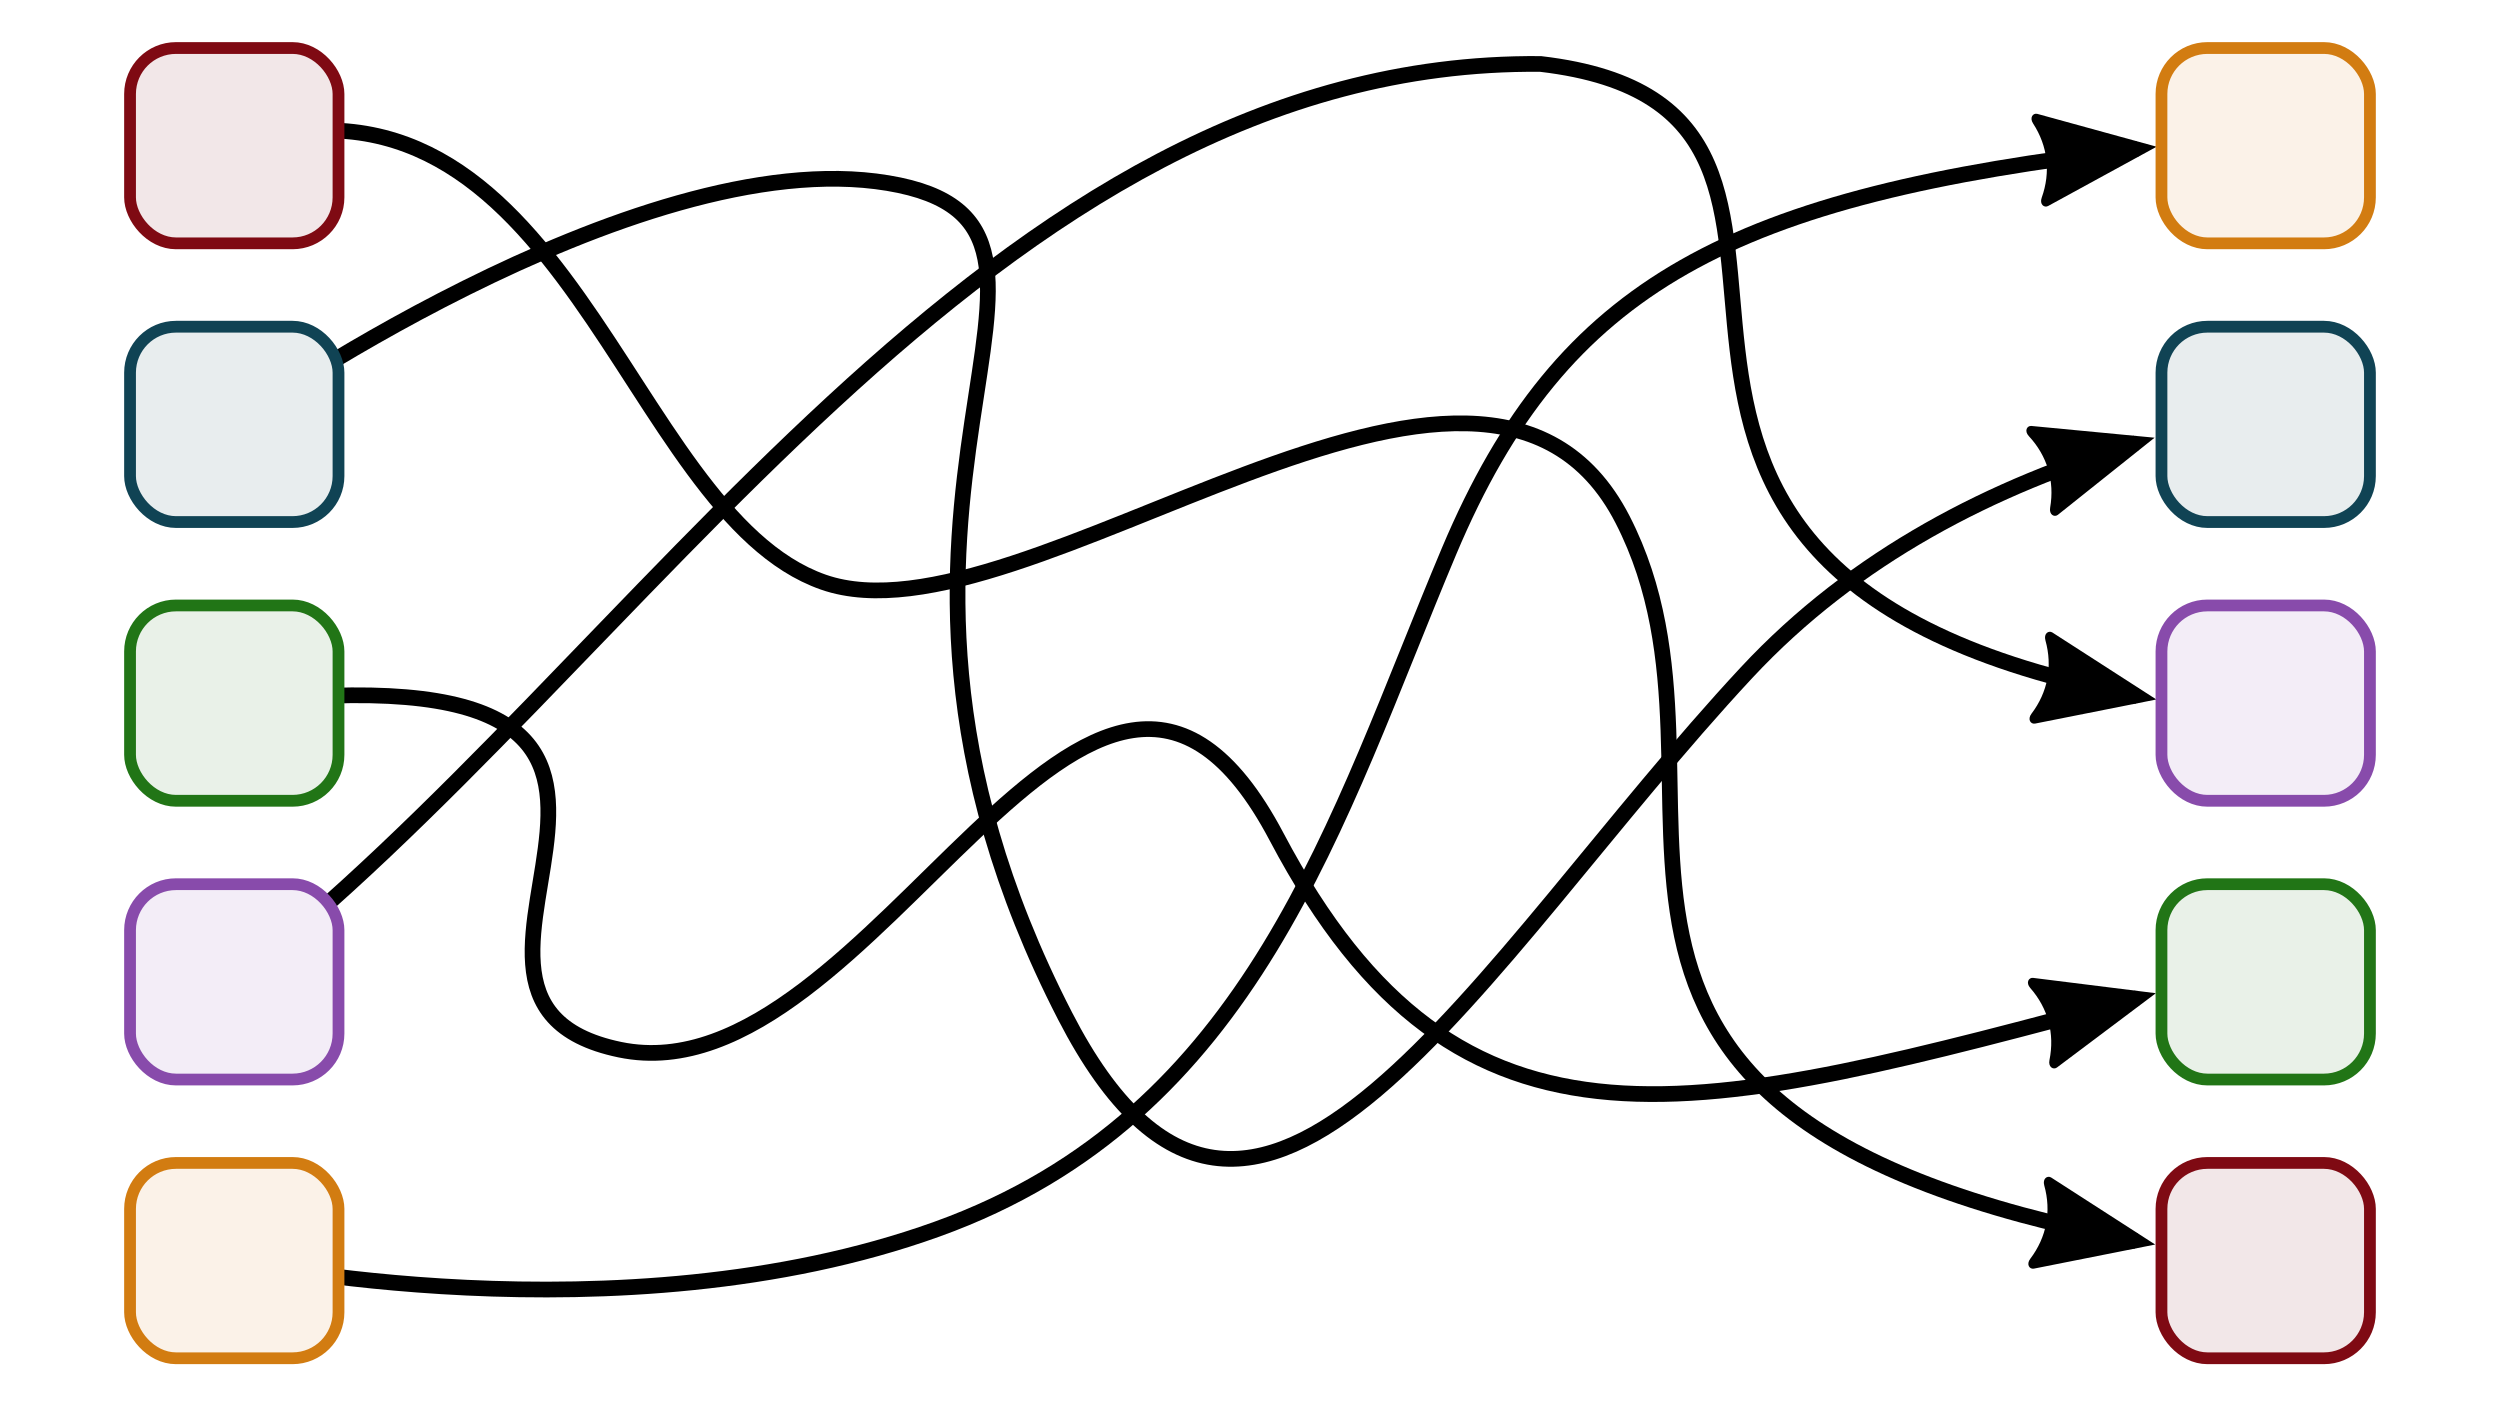 <?xml version="1.0" encoding="UTF-8"?>
<svg width="320" height="180" version="1.1" viewBox="0 0 84.667 47.625" xmlns="http://www.w3.org/2000/svg">
 <defs>
  <marker id="a" markerHeight="5.948" markerWidth="7.711" orient="auto" preserveAspectRatio="none" refX="4.8" refY="1.95" viewBox="0 0 5.711 3.9">
   <path d="m0.299 3.887c-0.194 0.063-0.395-0.116-0.249-0.377 0.567-1.012 0.568-2.105 3.78e-6 -3.12-0.146-0.261 0.054-0.44 0.249-0.377l5.412 1.937z" fill="context-stroke"/>
  </marker>
 </defs>
 <g transform="translate(-23.092 -37.8)">
  <g transform="translate(.561 -.179)">
   <path d="m30.465 71.231c13.8-10.734 25.508-31.253 44.239-31.086 13.448 1.573-2.404 17.097 20.214 21.401" fill="none" marker-end="url(#a)" stop-color="#000000" stroke="#000" stroke-width=".532" style="font-variation-settings:normal"/>
   <path d="m30.465 80.671s13.046 2.8 23.789-1.061c10.743-3.861 13.521-13.873 17.354-22.969s9.617-12.026 23.312-13.618" fill="none" marker-end="url(#a)" stop-color="#000000" stroke="#000" stroke-width=".532" style="font-variation-settings:normal"/>
   <path d="m30.465 61.792c19.51-2.206 4.418 9.944 13.058 11.736 8.64 1.792 16.009-19.025 22.243-7.207 6.234 11.817 14.198 9.439 29.145 5.463" fill="none" marker-end="url(#a)" stop-color="#000000" stroke="#000" stroke-width=".532" style="font-variation-settings:normal"/>
   <path d="m30.465 52.352s13.543-9.603 22.133-8.173c8.59 1.43-2.976 10.766 6.005 28.212 6.398 12.429 14.017-1.895 23.077-11.631 3.658-3.931 8.358-6.333 13.192-7.771" fill="none" marker-end="url(#a)" stop-color="#000000" stroke="#000" stroke-width=".532" style="font-variation-settings:normal"/>
   <path d="m30.465 42.912c11.279-3.573 13.151 12.405 19.953 14.783 6.802 2.377 22.29-11.419 27.065-2.119 4.776 9.3-5.223 20.124 17.395 24.429" fill="none" marker-end="url(#a)" stop-color="#000000" stroke="#000" stroke-width=".532" style="font-variation-settings:normal"/>
   <rect x="26.935" y="39.605" width="7.06" height="6.615" ry="1.556" fill="#f2e7e8" stroke="#7f0a13" stroke-dashoffset="3.24" stroke-linecap="round" stroke-width=".399" style="-inkscape-stroke:none"/>
   <rect x="26.935" y="49.044" width="7.06" height="6.615" ry="1.556" fill="#e8edee" stroke="#104354" stroke-dashoffset="3.24" stroke-linecap="round" stroke-width=".399" style="-inkscape-stroke:none"/>
   <rect x="26.935" y="58.484" width="7.06" height="6.615" ry="1.556" fill="#e9f1e8" stroke="#217516" stroke-dashoffset="3.24" stroke-linecap="round" stroke-width=".399" style="-inkscape-stroke:none"/>
   <rect x="26.935" y="67.924" width="7.06" height="6.615" ry="1.556" fill="#f3edf7" stroke="#884bab" stroke-dashoffset="3.24" stroke-linecap="round" stroke-width=".399" style="-inkscape-stroke:none"/>
   <rect x="26.935" y="77.364" width="7.06" height="6.615" ry="1.556" fill="#fbf2e8" stroke="#d27c11" stroke-dashoffset="3.24" stroke-linecap="round" stroke-width=".399" style="-inkscape-stroke:none"/>
   <rect x="95.733" y="39.605" width="7.06" height="6.615" ry="1.556" fill="#fbf2e8" stop-color="#000000" stroke="#d27c11" stroke-dashoffset="3.24" stroke-linecap="round" stroke-width=".399" style="-inkscape-stroke:none;font-variation-settings:normal"/>
   <rect x="95.733" y="49.044" width="7.06" height="6.615" ry="1.556" fill="#e8edee" stroke="#104354" stroke-dashoffset="3.24" stroke-linecap="round" stroke-width=".399" style="-inkscape-stroke:none"/>
   <rect x="95.733" y="58.484" width="7.06" height="6.615" ry="1.556" fill="#f3edf7" stop-color="#000000" stroke="#884bab" stroke-dashoffset="3.24" stroke-linecap="round" stroke-width=".399" style="-inkscape-stroke:none;font-variation-settings:normal"/>
   <rect x="95.733" y="67.924" width="7.06" height="6.615" ry="1.556" fill="#e9f1e8" stop-color="#000000" stroke="#217516" stroke-dashoffset="3.24" stroke-linecap="round" stroke-width=".399" style="-inkscape-stroke:none;font-variation-settings:normal"/>
   <rect x="95.733" y="77.364" width="7.06" height="6.615" ry="1.556" fill="#f2e7e8" stop-color="#000000" stroke="#7f0a13" stroke-dashoffset="3.24" stroke-linecap="round" stroke-width=".399" style="-inkscape-stroke:none;font-variation-settings:normal"/>
  </g>
 </g>
</svg>
